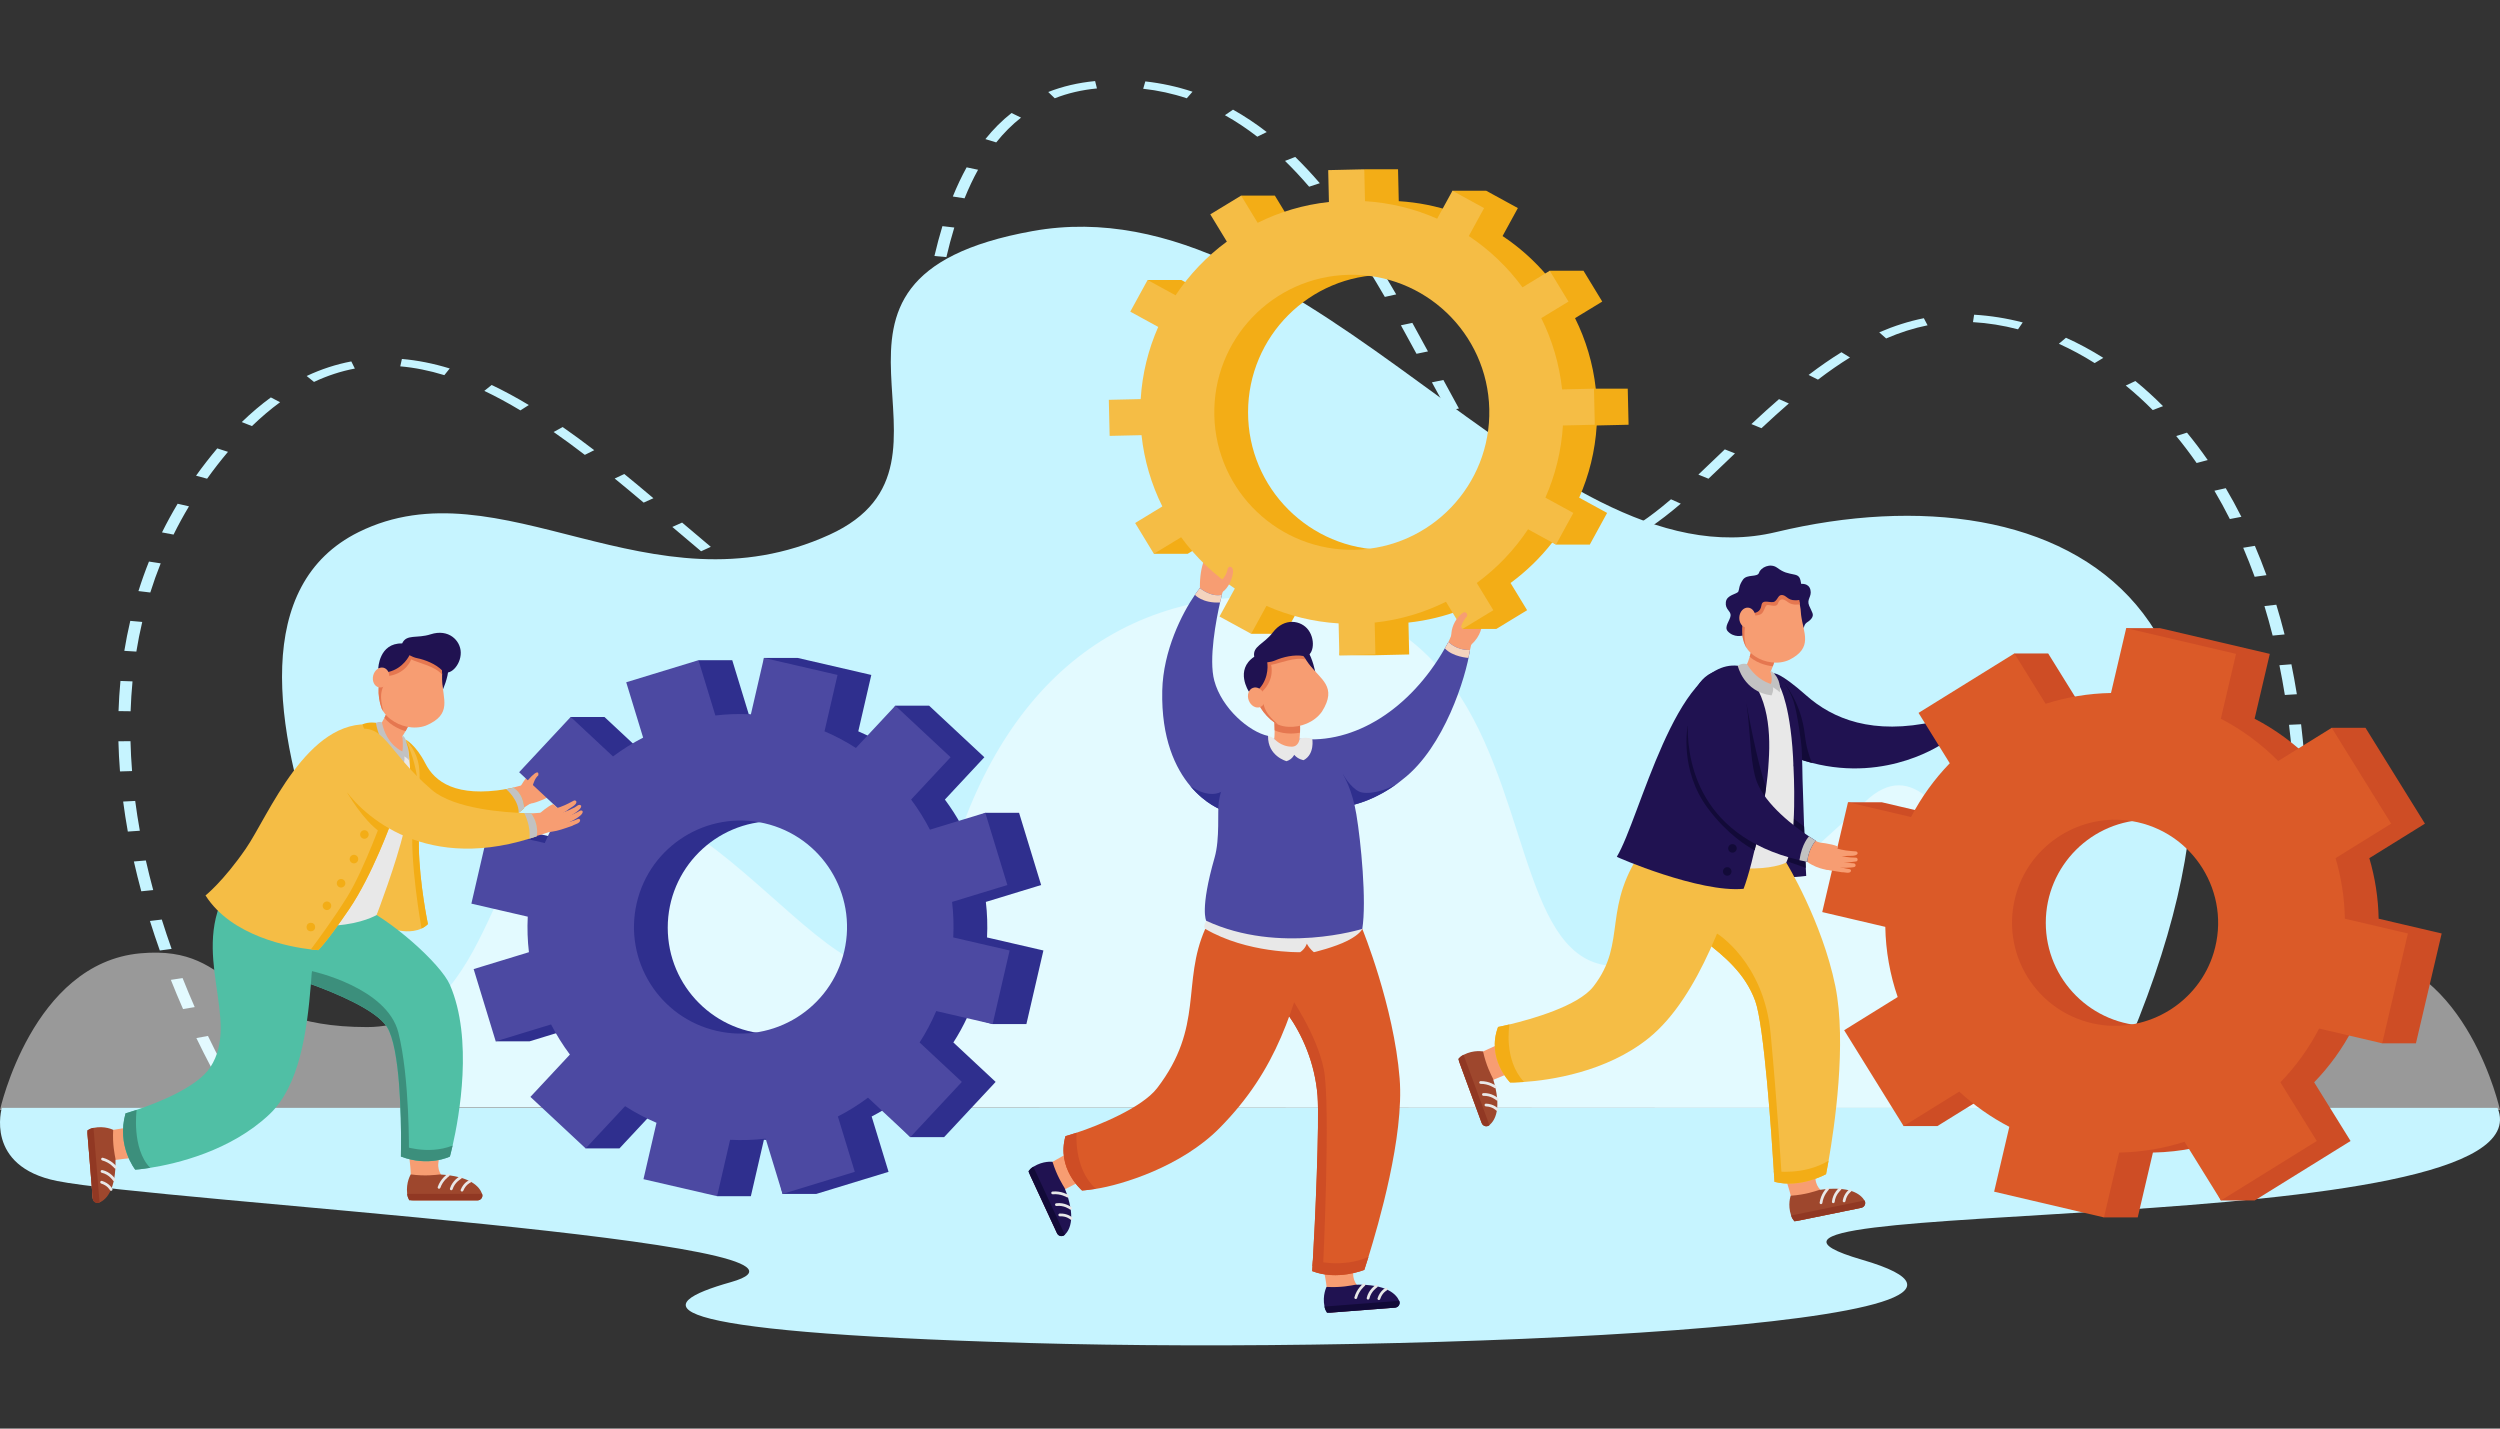 <?xml version="1.0" encoding="UTF-8"?>
<svg id="_Ñëîé_1" data-name="Ñëîé_1" xmlns="http://www.w3.org/2000/svg" version="1.1" viewBox="0 0 3500 2000">
  <rect x="0" y="0" width="3500" height="2000" fill="#333333" stroke="none"/>
  <!-- Generator: Adobe Illustrator 29.2.1, SVG Export Plug-In . SVG Version: 2.1.0 Build 116)  -->
  <defs>
    <style>
      .st0 {
        fill: #2f2f8e;
      }

      .st1 {
        fill: #f79d72;
      }

      .st2 {
        fill: #ce4d25;
      }

      .st3 {
        fill: #c2c2c2;
      }

      .st4 {
        fill: #f4d4be;
      }

      .st5 {
        fill: #dce6ff;
      }

      .st6 {
        fill: #fff;
        opacity: .5;
      }

      .st7 {
        fill: #913823;
      }

      .st8 {
        fill: #f3ad16;
      }

      .st9 {
        fill: #e57750;
      }

      .st10 {
        fill: #f5bd45;
      }

      .st11 {
        fill: #120a38;
      }

      .st12 {
        fill: #201251;
      }

      .st13 {
        fill: #3c8f7c;
      }

      .st14 {
        fill: #50bfa5;
      }

      .st15 {
        fill: #a523a2;
      }

      .st16 {
        fill: #9e472d;
      }

      .st17 {
        fill: #db5a28;
      }

      .st18 {
        fill: #c6f4ff;
      }

      .st19 {
        fill: #4c49a2;
      }

      .st20 {
        fill: #e8e8e8;
      }
    </style>
  </defs>
  <g id="_x34_">
    <path class="st18" d="M617.69,1550.041s-412.064-658.514-115.529-805.148c198.205-98.011,408.293,118.049,659.048,3.749,223.242-101.76-87.997-358.105,284.488-425.165,391.516-70.486,712.268,500.343,1040.779,421.417,398.627-95.772,795.155,98.646,452.482,806.406l-2321.268-1.257Z"/>
    <path class="st5" d="M329.508,1553.25c-.185-.283-4.607-7.079-12.027-19.724l15.906-3.56c7.306,12.451,11.771,19.314,11.814,19.382l-15.694,3.902Z"/>
    <path class="st18" d="M295.279,1493.584c-6.917-13.09-13.762-26.653-20.342-40.312l16.217-2.978c6.538,13.571,13.337,27.046,20.209,40.048l-16.084,3.242ZM3196.465,1476.68l-16.791-1.281c2.788-13.934,5.436-27.967,7.869-41.709l16.819,1.137c-2.442,13.79-5.099,27.872-7.897,41.853ZM256.259,1412.666c-5.922-13.5-11.664-27.25-17.07-40.87l16.433-2.487c5.373,13.538,11.082,27.206,16.968,40.625l-16.33,2.732ZM3211.288,1392.905l-16.842-.983c2.14-13.99,4.123-28.063,5.892-41.826l16.865.825c-1.773,13.817-3.764,27.942-5.914,41.984ZM223.73,1330.685c-4.887-13.754-9.536-27.66-13.82-41.335l16.611-1.984c4.257,13.589,8.878,27.411,13.734,41.079l-16.525,2.24ZM3222.058,1308.88l-16.885-.66c1.432-13.98,2.689-28.082,3.732-41.913l16.9.486c-1.048,13.889-2.308,28.048-3.747,42.086ZM197.786,1247.811c-3.762-13.922-7.246-27.96-10.353-41.727l16.756-1.442c3.087,13.674,6.547,27.619,10.284,41.449l-16.688,1.72ZM3228.389,1224.669l-16.913-.303c.66-14.042,1.115-28.159,1.353-41.959l16.919.11c-.239,13.864-.695,28.046-1.359,42.152ZM178.942,1164.189c-2.523-14.062-4.718-28.205-6.526-42.035l16.864-.841c1.795,13.728,3.974,27.766,6.478,41.726l-16.816,1.15ZM3212.899,1140.444c-.199-14.053-.632-28.165-1.285-41.946l16.913-.305c.656,13.852,1.091,28.036,1.292,42.16l-16.919.092ZM167.981,1080.008c-1.122-14.145-1.866-28.345-2.212-42.21l16.917-.161c.342,13.748,1.08,27.831,2.193,41.86l-16.898.511ZM3208.894,1056.588c-1.161-14.034-2.59-28.116-4.244-41.854l16.871-.775c1.665,13.818,3.101,27.981,4.27,42.095l-16.897.534ZM182.846,995.761l-16.916-.215c.471-14.182,1.38-28.388,2.701-42.22l16.89.615c-1.309,13.7-2.21,27.77-2.675,41.821ZM3198.78,972.964c-2.26-14.031-4.82-28.046-7.606-41.655l16.785-1.31c2.806,13.7,5.381,27.808,7.657,41.931l-16.836,1.034ZM190.886,912.231l-16.835-1.044c2.298-14.129,5.1-28.251,8.328-41.973l16.743,1.502c-3.193,13.571-5.964,27.539-8.237,41.515ZM3181.702,889.814c-3.52-13.943-7.385-27.834-11.485-41.286l16.626-1.933c4.136,13.559,8.03,27.559,11.578,41.61l-16.718,1.609ZM1180.735,888.339c-23.509-2.289-40.514-8.898-64.07-20.31l10.694-8.096c20.636,9.972,35.54,15.954,55.178,18.018l-1.802,10.389ZM1239.434,863.481l-15.067-4.752c7.745-9.366,14.591-22.363,20.351-38.629l16.528,2.231c-6.153,17.384-13.288,30.844-21.811,41.15ZM1067.01,838.063c-13.478-9.269-27.882-19.936-44.034-32.612l13.295-6.461c15.924,12.496,30.096,22.993,43.327,32.092l-12.589,6.981ZM210.424,829.494l-16.609-1.991c4.383-13.945,9.342-27.85,14.74-41.33l16.425,2.509c-5.33,13.308-10.227,27.04-14.555,40.812ZM3156.542,807.514c-5.01-13.799-10.415-27.48-16.064-40.661l16.357-2.673c5.703,13.309,11.158,27.12,16.214,41.049l-16.507,2.285ZM1272.629,780.282l-16.78-1.333c2.598-12.471,4.928-26.128,7.119-41.752l16.856.902c-2.212,15.769-4.566,29.567-7.195,42.183ZM981.538,771.79c-13.753-11.47-28.017-23.594-40.309-34.057l13.696-6.135c12.267,10.443,26.503,22.542,40.21,33.974l-13.598,6.218ZM2220.213,770.93c-13.176,0-26.104-2.431-38.423-7.225l9.021-8.84c18.507,7.215,36.713,7.231,56.371,1.476l7.279,9.431c-11.624,3.422-23.145,5.157-34.248,5.157ZM242.975,748.418l-16.18-3.055c6.723-13.575,14.097-27.077,21.921-40.13l15.866,3.626c-7.711,12.865-14.98,26.175-21.608,39.558ZM2309.785,738.458l-12.431-7.088c12.828-8.58,26.579-19.163,42.041-32.356l13.707,6.126c-15.86,13.532-30.028,24.43-43.317,33.317ZM2133.682,731.274c-10.949-10.431-21.8-22.715-33.171-37.553l15.292-4.47c11.048,14.415,21.54,26.302,32.077,36.34l-14.198,5.683ZM3121.785,726.647c-6.815-13.538-14.088-26.864-21.616-39.609l15.895-3.58c7.621,12.902,14.981,26.389,21.878,40.087l-16.157,3.101ZM901.134,703.67c-15.479-13.064-28.379-23.789-40.598-33.752l13.488-6.308c12.275,10.01,25.228,20.779,40.764,33.89l-13.654,6.17ZM1284.914,695.905l-16.884-.675c1.282-12.241,2.588-25.999,3.989-42.062l16.894.562c-1.404,16.1-2.713,29.895-3.999,42.174ZM289.944,670.184l-15.479-4.219c9.288-12.99,19.185-25.746,29.702-38.22l15.003,4.83c-10.349,12.273-20.086,24.824-29.226,37.608ZM2391.862,670.182l-14.137-5.741c12.023-11.288,24.442-23.248,37.013-35.33l14.233,5.648c-12.601,12.113-25.034,24.083-37.109,35.422ZM2073.275,654.73c-7.664-11.87-15.583-24.821-24.209-39.593l15.914-3.545c8.565,14.661,16.418,27.506,24.012,39.268l-15.716,3.869ZM3075.28,648.214c-9.096-13.084-18.718-25.795-28.598-37.777l15.078-4.741c10.046,12.185,19.827,25.103,29.068,38.396l-15.547,4.122ZM818.762,636.811c-15.352-11.768-29.642-22.242-43.687-32.02l12.657-6.933c14.223,9.903,28.683,20.5,44.205,32.398l-13.176,6.555ZM1292.434,611.584l-16.898-.526c1.14-13.958,2.272-27.924,3.48-42.135l16.896.548c-1.207,14.203-2.34,28.162-3.478,42.113ZM2466.064,599.472l-14.115-5.761c14.136-13.208,26.779-24.635,38.653-34.93l13.78,6.061c-11.758,10.196-24.292,21.523-38.318,34.631ZM352.724,596.523l-14.26-5.623c13.295-12.858,27.004-24.472,40.744-34.517l12.925,6.742c-13.258,9.692-26.516,20.929-39.409,33.398ZM2026.475,575.267c-7.759-14.041-15.372-28.09-21.795-39.981l16.05-3.306c6.415,11.874,14.015,25.901,21.758,39.913l-16.013,3.375ZM728.557,574.536c-17.292-10.397-34.296-19.581-50.537-27.299l10.318-8.28c16.759,7.963,34.261,17.415,52.022,28.093l-11.802,7.487ZM3013.833,574.089c-12.123-12.217-24.834-23.771-37.78-34.342l13.493-6.303c13.278,10.842,26.304,22.68,38.712,35.185l-14.425,5.46ZM439.587,534.7l-10.262-8.307c20.205-9.518,41.233-16.382,62.5-20.401l4.951,9.991c-19.343,3.655-38.584,9.952-57.189,18.717ZM2545.19,531.504l-13.144-6.579c15.866-12.09,30.902-22.493,45.964-31.804l11.968,7.384c-14.643,9.053-29.294,19.192-44.789,30.998ZM1299.703,527.396l-16.889-.621c1.465-15.187,2.92-28.978,4.447-42.163l16.876.746c-1.522,13.143-2.973,26.894-4.434,42.039ZM622.084,525.208c-21.112-6.488-41.878-10.629-61.72-12.308l2.297-10.352c21.67,1.834,44.199,6.31,66.961,13.306l-7.538,9.354ZM2932.528,508.319c-16.287-10.305-33.154-19.402-50.125-27.036l9.962-8.445c17.736,7.978,35.323,17.46,52.272,28.183l-12.109,7.298ZM1983.1,495.305c-8.416-15.545-15.353-28.221-21.828-39.89l16.003-3.387c6.491,11.695,13.44,24.393,21.87,39.964l-16.045,3.313ZM2640.614,473.836l-9.697-8.561c20.807-8.99,41.824-15.647,62.467-19.787l5.225,9.937c-19.047,3.821-38.559,10.015-57.995,18.412ZM2825.22,461.036c-20.954-5.458-42.165-8.836-63.043-10.04l1.573-10.403c22.602,1.304,45.495,4.943,68.044,10.816l-6.574,9.627ZM1309.55,443.411l-16.853-.924c2.109-14.659,4.402-28.817,6.818-42.08l16.814,1.168c-2.401,13.182-4.682,27.257-6.778,41.836ZM1938.761,415.677c-8.175-14.092-15.879-26.973-23.554-39.38l15.806-3.728c7.716,12.475,15.46,25.423,23.675,39.584l-15.927,3.524ZM1324.941,359.913l-16.745-1.494c3.422-14.628,7.184-28.696,11.181-41.813l16.627,1.931c-3.952,12.972-7.675,26.892-11.062,41.375ZM1890.073,337.286c-9.091-13.504-18.254-26.424-27.238-38.402l15.353-4.391c9.077,12.102,18.332,25.15,27.509,38.782l-15.624,4.011ZM1350.371,277.653l-16.415-2.532c5.901-14.59,12.407-28.332,19.336-40.846l16.008,3.38c-6.774,12.236-13.144,25.693-18.929,39.998ZM1832.788,261.388c-11.128-12.942-22.495-25.092-33.785-36.111l14.297-5.587c11.519,11.242,23.103,23.623,34.433,36.798l-14.944,4.9ZM1394.71,199.375l-15.172-4.624c11.109-13.9,23.429-26.191,36.617-36.531l13.291,6.465c-12.46,9.77-24.147,21.441-34.736,34.691ZM1760.225,191.39c-14.783-11.444-30.042-21.583-45.352-30.132l11.35-7.75c15.986,8.927,31.876,19.481,47.229,31.366l-13.227,6.515ZM1476.648,137.605l-9.121-8.8c20.042-7.921,42.124-13.072,65.633-15.309l2.576,10.326c-21.163,2.014-41.043,6.651-59.087,13.783ZM1661.492,137.598c-19.708-6.561-40.238-11.047-61.019-13.332l2.967-10.287c22.555,2.481,44.788,7.333,66.082,14.422l-8.029,9.197Z"/>
    <path class="st5" d="M3182.702,1540.118l-16.747-1.491c1.616-6.918,3.187-13.805,4.715-20.659l16.761,1.424c-1.533,6.876-3.11,13.784-4.729,20.726Z"/>
    <path class="st6" d="M3303.687,1334.662c-140.4-12.851-117.489,103.255-317.619,103.255-182.978,0-241.516-442.156-374.649-315.763-682.515,647.968-286.191-275.56-828.983-287.296-245.435-5.307-408.981,156.308-469.291,442.452-87.423,258.685-290.168-197.303-498.815-154.906-132.606,26.945-117.419,315.513-300.397,315.513-200.13,0-177.219-116.107-317.619-103.255C45.15,1348.499,0,1554.006,0,1554.006h3500s-45.15-205.507-196.313-219.343Z"/>
    <path class="st18" d="M2.603,1551.006s-24.556,81.863,77.172,102.359c139.144,28.034,1141.619,85.73,943.201,141.701-112.007,31.596-128.541,69.314,417.019,85.113,545.559,15.798,1481.697-24.956,1166.888-116.545-314.809-91.589,967.808-22.117,889.68-212.628H2.603Z"/>
  </g>
  <g id="_x33_">
    <path class="st1" d="M2069.593,847.792s17.504,29.809-9.96,54.904l-26.86-10.238,36.819-44.666Z"/>
    <path class="st8" d="M2235.379,595.667l44.625-1.026-1.161-50.493h-44.747c-3.913-35.195-13.957-68.472-29.039-98.768l38.088-23.173-26.252-43.148h-47.282l-3.801,6.791c-18.022-21.259-38.97-39.933-62.222-55.396l21.419-39.15-44.309-24.241h-47.282l2.141,29.835c-24.501-8.372-50.424-13.618-77.286-15.265l-1.026-44.625h-47.282l-.292,1.094-2.919.067.23,10.009-9.59,35.938c-31.739,4.553-61.811,14.101-89.407,27.839l-23.173-38.088h-47.282l-2.577,89.494c-15.731,15.078-29.794,31.867-41.894,50.062l-39.15-21.419h-47.282l24.434,41.761-1.394,2.548,4.244,2.322,11.031,111.115c-.274,2.986-.521,5.98-.706,8.99l-44.625,1.026,1.161,50.493,44.625-1.026c1.411,13.104,3.679,25.94,6.734,38.461l-36.691,127.653h47.282l38.124-23.195c10.509,14.328,22.278,27.662,35.129,39.856l15.66,95.335h47.282l21.398-39.112c19.276,8.514,39.618,15.019,60.754,19.276l-5.981,49.892h47.282l50.493-1.161-1.026-44.625c25.758-2.773,50.487-8.85,73.79-17.764l1.896,26.691h47.282l43.148-26.252-23.195-38.124c22.042-16.167,41.732-35.312,58.525-56.81l5.144,3.049h47.282l24.241-44.309-39.113-21.398c13.807-31.259,22.352-65.315,24.544-101.029ZM1939.809,769.733c-106.331,0-192.529-86.198-192.529-192.529s86.198-192.529,192.529-192.529,192.529,86.198,192.529,192.529-86.198,192.529-192.529,192.529Z"/>
    <path class="st1" d="M1721.12,1111.83c-98.533-74.546-95.023-195.394-37.766-294.933,9.343-16.153,34.579-4.213,28.053,13.194-2.024,5.422-3.95,10.941-5.596,16.495-22.225,72.493-18.345,159.809,56.023,199.293-.059-.068-.008-.019-.236-.172,43.13,26.673,2.862,92.396-40.478,66.124Z"/>
    <path class="st19" d="M1731.894,1140.113c-6.773-.674-14.125-2.695-22.057-6.418,0,0-22.045-7.766-43.381-33.227-20.733-24.752-40.792-66.218-39.303-133.535,1.241-56.147,27.837-108.275,45.733-134.197,2.565-3.723,4.941-6.915,6.986-9.492,0,0,14.894,13.097,30.78,9.456,0,0-1.052,4.066-2.577,10.828-5.296,23.44-16.194,79.173-8.073,109.398,10.449,38.925,48.972,71.738,75.284,77.365,0,0,15.248,24.338,16.253,48.476.863,20.698-18.96,65.414-59.646,61.348Z"/>
    <path class="st4" d="M1710.653,832.7s-1.052,4.066-2.577,10.828c-25.119,1.17-35.189-10.792-35.189-10.792,2.565-3.723,4.941-6.915,6.986-9.492,0,0,14.894,13.097,30.78,9.456Z"/>
    <path class="st0" d="M1731.894,1140.113c-6.773-.674-14.125-2.695-22.057-6.418,0,0-22.045-7.766-43.381-33.227v-.024s23.629,17.778,42.861,8.31c14.598-7.187,20.556,18.523,22.577,31.36Z"/>
    <path class="st1" d="M1952.096,1830.766l-87.587,6.77c-4.0.309-7.413-2.8-7.522-6.805-.052-1.937-0-4.231.25-6.852.702-7.393.658-14.83-.046-22.217-.335-3.537-.821-7.062-1.459-10.565l-11.055-60.956c-.737-4.067,2.208-7.88,6.335-8.199l38.656-2.988c4.19-.324,7.714,3.094,7.514,7.286l-2.703,56.528c-.591,12.368,8.192,23.181,20.416,25.236,8.711,1.464,17.489,2.067,23.819,3.184.817.151,1.633.301,2.421.464l.01-.001c6.727,1.368,12.358,3.407,15.861,7.781,3.508,4.381.69,10.9-4.91,11.333Z"/>
    <path class="st12" d="M1854.294,1829.196c.568,4.272,3.076,8.999,8.042,8.509-0.0 0,90.852-7.023,90.852-7.023,4.695-.356,7.662-5.314,5.656-9.568-4.293-9.633-17.961-23.428-61.079-22.531-6.118,1.075-20.011,4.265-40.574,3.078,0,0-6.133,11.504-2.897,27.534Z"/>
    <path class="st20" d="M1930.58,1820.076c-.241.019-.492-.007-.738-.085-1.019-.325-1.58-1.411-1.257-2.431,3.356-10.526,10.851-14.269,11.169-14.422.966-.462,2.119-.066,2.587.893.468.956.071,2.11-.886,2.58h0c-.258.129-6.35,3.25-9.178,12.124-.247.772-.934,1.282-1.697,1.341Z"/>
    <path class="st20" d="M1915.438,1819.426c-.189.015-.382.002-.578-.042-1.043-.237-1.695-1.274-1.46-2.315,2.674-11.761,12.07-17.711,12.467-17.957.913-.57,2.099-.288,2.663.617.567.904.29,2.096-.615,2.665-.085.051-8.434,5.388-10.737,15.532-.194.846-.916,1.437-1.74,1.5Z"/>
    <path class="st20" d="M1898.205,1818.65c-.211.016-.427-.003-.644-.059-1.034-.271-1.649-1.33-1.377-2.363,3.147-11.929,11.772-18.745,12.138-19.03.84-.656,2.054-.507,2.714.334.657.841.508,2.057-.332,2.716-.079.062-7.972,6.339-10.776,16.968-.216.817-.924,1.373-1.723,1.435Z"/>
    <path class="st11" d="M1958.843,1821.115l-104.55,8.081c.631,3.157,1.752,6.186,3.569,8.854l95.325-7.368c4.63-.358,7.596-5.171,5.723-9.416-.022-.05-.045-.101-.067-.152Z"/>
    <path class="st17" d="M1915.879,1759.539c-3.558,11.572-5.839,18.286-5.839,18.286,0,0-37.92,15.52-73.015,1.714,0,0,.166-2.541.473-7.14.023-.544.071-1.111.106-1.714.118-1.809.248-3.877.39-6.182,3.073-49.137,9.397-193.808,6.572-230.191-3.629-46.75-21.844-86.372-41.596-114.209-6.856-9.645-13.889-17.873-20.568-24.492-39.22-38.901-80.509-37.447-65.993-105.663,2.14-10.035,90.781-5.627,90.781-5.627l100.025,16.123s44.09,107.625,52.27,209.245c6.537,81.289-29.965,205.474-43.606,249.848Z"/>
    <path class="st2" d="M1852.344,1772.4h-14.846c.023-.544.071-1.111.106-1.714.118-1.809.248-3.877.39-6.182,3.073-49.137,9.397-193.808,6.572-230.191-3.629-46.75-21.844-86.372-41.596-114.209l2.246-26.868s38.322,54.327,48.133,103.819c9.811,49.504-1.005,275.345-1.005,275.345Z"/>
    <path class="st2" d="M1915.882,1759.535c-3.56,11.571-5.841,18.291-5.841,18.291,0,0-37.924,15.524-73.021,1.712,0,0,.375-5.555.97-15.034l.013-.008s40.669,11.86,77.879-4.961Z"/>
    <path class="st1" d="M1479.413,1725.616l-36.944-79.703c-1.687-3.64.033-7.924,3.749-9.425,1.797-.726,3.965-1.479,6.508-2.159,7.173-1.925,14.125-4.565,20.801-7.805,3.197-1.549,34.004-19.343,37.063-21.164,0,0,27.205,36.123,23.207,37.4l-42.653,22.132c-7.133,9.086-5.746,5.743-3.401,17.915,1.671,8.674,4.173,17.109,5.338,23.431.144.818.288,1.636.411,2.43l.004.009c1.069,6.781,1.125,12.77-1.75,17.58-2.879,4.817-9.972,4.454-12.334-.642Z"/>
    <path class="st12" d="M1446.715,1633.429c-3.804,2.024-7.358,6.026-5.163,10.507-0-0,38.321,82.674,38.321,82.674,1.974,4.275,7.656,5.323,10.941,1.957,7.526-7.388,15.677-25.014-.228-65.101-3.145-5.357-10.988-17.259-17.059-36.942,0,0-12.922-1.727-26.811,6.905Z"/>
    <path class="st20" d="M1481.913,1701.721c-.102-.22-.166-.463-.178-.721-.051-1.068.77-1.973,1.839-2.027,11.035-.533,17.161,5.182,17.415,5.426.771.744.802,1.962.067,2.735-.733.772-1.952.804-2.727.071h0c-.211-.197-5.264-4.814-14.567-4.363-.81.038-1.527-.427-1.849-1.121Z"/>
    <path class="st20" d="M1477.232,1687.307c-.08-.172-.135-.358-.163-.556-.142-1.06.601-2.033,1.659-2.177,11.955-1.603,20.812,5.121,21.181,5.408.853.657,1.003,1.866.353,2.711-.649.847-1.863,1.004-2.712.355-.078-.062-7.995-6.02-18.304-4.634-.86.113-1.666-.356-2.014-1.106Z"/>
    <path class="st20" d="M1471.938,1670.889c-.089-.192-.146-.402-.17-.624-.107-1.064.67-2.01,1.733-2.116,12.277-1.219,21.677,4.482,22.071,4.725.908.558,1.193,1.747.635,2.659-.559.909-1.75,1.194-2.66.638-.085-.052-8.725-5.255-19.663-4.169-.841.083-1.609-.386-1.946-1.113Z"/>
    <path class="st11" d="M1490.814,1728.567l-44.098-95.138c-2.738,1.695-5.184,3.803-7.05,6.437l40.207,86.744c1.953,4.214,7.499,5.311,10.822,2.073.039-.038.079-.077.118-.116Z"/>
    <path class="st17" d="M1839.441,1306.578c-28.262,107.068-50.702,190.434-132.188,272.825-53.668,54.264-137.328,79.546-173.054,84.995-12.044,1.831-19.303,2.313-19.303,2.313,0,0-36.176-30.534-23.232-76.099,0,0,6.081-1.702,15.642-4.839,29.849-9.775,91.59-34.907,112.682-62.417,66.012-86.1,34.03-147.619,67.354-222.913l152.1,6.134Z"/>
    <path class="st2" d="M1534.199,1664.399c-12.044,1.831-19.303,2.313-19.303,2.313,0,0-36.176-30.534-23.232-76.099,0,0,6.081-1.702,15.642-4.839,0,0-4.85,49.634,26.894,78.626Z"/>
    <path class="st1" d="M1833.98,1125.617c132.245-19.685,199.215-96.228,225.653-222.921,3.483-17.845-21.184-32.378-26.956-15.202-.837,2.067-2.531,6.132-3.424,8.173-40.753,89.38-95.444,145.919-198.832,141.251.034-.006.13-.023.165-.029-58.025,2.483-54.617,90.693,3.392,88.727Z"/>
    <path class="st19" d="M1819.384,1034.235l56.874,96.148c20.754-3.048,45.894-8.785,81.586-34.581.011,0,.011-.011.021-.011,2.245-1.693,4.501-3.475,6.747-5.332,56.963-44.274,87.777-141.936,93.309-180.458-20.198.325-30.024-11.398-30.024-11.398-1.603,2.954-3.321,5.95-5.123,8.988v.011c-47.826,84.212-126.324,135.08-203.389,126.632Z"/>
    <path class="st4" d="M2022.773,907.592v.011c10.801,12.183,33.01,13.472,33.01,13.472,1.509-7.008,2.137-11.073,2.137-11.073-20.198.325-30.024-11.398-30.024-11.398-1.603,2.954-3.321,5.95-5.123,8.988Z"/>
    <path class="st0" d="M1880.238,1084.089l3.761,45.172c13.566-2.504,43.15-10.298,73.844-33.46-17.652,11.964-44.365,17.505-55.176,12.341-12.309-5.888-22.429-24.053-22.429-24.053Z"/>
    <path class="st1" d="M1819.358,1034.212c2.204-19.163-.811-46.878-3.478-58.199-4.825-22.441-40.456-13.756-34.534,8.302,1.149-.722,4.826,39.943,2.288,51.231-33.437,10.019,67.127,42.962,35.725-1.334Z"/>
    <path class="st9" d="M1781.004,982.465c.042.258.072.527.124.786.062.362.134.713.217,1.065.828-.548,3.147,21.888,3.168,38.172,15.321,6.958,32.402,3.898,35.528,3.257.683-17.215-1.998-38.555-3.395-46.537-.414-1.871-.714-2.967-.766-3.195-.124-.507-.269-1.003-.435-1.489-1.708-5.108-5.58-8.985-10.321-10.856h-.01c-3.292-1.292-6.988-1.613-10.683-.724-3.654.889-6.77,2.843-9.089,5.459-.104.103-.197.217-.29.32-3.126,3.712-4.721,8.664-4.048,13.741Z"/>
    <path class="st12" d="M1841.385,940.967s-3.401-18.876-11.432-30.966l-9.963,7.065,21.395,23.901Z"/>
    <path class="st1" d="M1850.694,996.3c-10.74,15.16-30,22.099-46.432,21.257-5.116-.185-10.113-1.154-14.736-3.085l-.006.002c-1.563-.652-3.063-1.398-4.519-2.252l-.019.005c-70.304-51.006-4.416-163.903,47.145-83.1,16.632,22.41,40.797,31.943,18.568,67.173Z"/>
    <path class="st9" d="M1828.345,923.577c-14.266-4.789-37.071,5.389-48.786,7.198,0,0,5.738,19.601-12.142,37.135,1.282,18.673-.439,27.195,22.11,46.563l-.006.002c-1.563-.652-3.063-1.398-4.519-2.252l-.019.005c-67.608-48.542-7.921-159.856,43.363-88.65Z"/>
    <path class="st12" d="M1831.801,882.097c-9.96-13.643-33.645-18.09-49.971,3.432-12.569,16.571-28.646,19.07-25.897,33.923-27.631,18.394-7.484,48.841-7.484,48.841l14.664-4.2c14.835-16.598,11.014-36.829,11.014-36.829l-.004-.002c3.84-.432,7.824-1.248,11.228-2.732,10.548-4.601,26.612-8.608,39.766-6.057,13.153,2.55,17.815-21.128,6.684-36.376Z"/>
    <ellipse class="st1" cx="1759.094" cy="976.515" rx="11.594" ry="14.393" transform="translate(-233.827 700.362) rotate(-21.147)"/>
    <path class="st20" d="M1907.213,1300.444s-2.505,7.25-20.693,16.53c-18.188,9.279-47.042,16.115-47.042,16.115,0,0-6.166-4.626-9.894-12.011,0,0-2.164,7.33-9.374,12.011,0,0-74.209,1.713-132.869-32.644,0,0-3.805-2.26,1.398-11.354l218.474,11.354Z"/>
    <path class="st19" d="M1907.213,1300.444s-115.677,36.39-218.474-11.354c0,0-9.146-15.681,11.716-88.468,7.657-26.714,3.757-64.768,5.845-77.968,11.545-72.98,77.482-88.441,77.482-88.441,7.757,18.233,22.09,19.744,29.725,16.116,9.154-4.35,6.154-14.963,5.874-16.096,37.082,11.383,68.874,42.278,79.521,105.864,6.388,38.151,14.522,121.406,8.31,160.348Z"/>
    <path class="st15" d="M1966.266,1089.055c-.471.346-1.016.807-1.655,1.404.555-.461,1.1-.922,1.655-1.404Z"/>
    <path class="st15" d="M1648.009,1070.282c.304.419.608.838.932,1.257-.304-.461-.618-.88-.932-1.257Z"/>
    <path class="st1" d="M1719.328,756.591s-40.319-.09-39.457,66.655l32.092-3.75,7.365-62.905Z"/>
    <path class="st10" d="M2232.722,594.641l-1.161-50.493-44.625,1.026c-3.831-35.576-13.932-69.203-29.161-99.794l38.088-23.173-26.252-43.148-38.124,23.196c-20.641-28.143-46.119-52.474-75.18-71.8l21.419-39.15-44.309-24.241-21.398,39.113c-31.259-13.806-65.314-22.352-101.028-24.543l-1.026-44.625-50.493,1.161,1.026,44.625c-35.575,3.83-69.202,13.932-99.793,29.161l-23.173-38.088-43.147,26.252,23.195,38.124c-28.143,20.642-52.474,46.118-71.801,75.18l-39.15-21.419-24.241,44.309,39.112,21.398c-13.807,31.258-22.352,65.314-24.543,101.028l-44.625,1.026,1.161,50.493,44.625-1.026c3.831,35.575,13.932,69.202,29.161,99.794l-38.088,23.173,26.252,43.148,38.124-23.195c20.642,28.143,46.119,52.474,75.18,71.8l-21.419,39.15,44.308,24.241,21.398-39.112c31.258,13.807,65.314,22.352,101.028,24.543l1.026,44.625,50.493-1.161-1.026-44.625c35.576-3.83,69.202-13.932,99.794-29.161l23.173,38.088,43.148-26.252-23.195-38.124c28.142-20.642,52.474-46.119,71.8-75.18l39.15,21.419,24.241-44.309-39.113-21.398c13.807-31.259,22.353-65.315,24.544-101.028l44.625-1.026ZM1896.952,769.681c-106.302,2.444-194.458-81.749-196.903-188.051-2.444-106.302,81.749-194.458,188.051-196.903,106.302-2.444,194.458,81.749,196.903,188.051,2.444,106.302-81.749,194.458-188.051,196.903Z"/>
    <path class="st1" d="M2031.841,890.356c-.254-10.949,4.61-21.784,12.424-29.309,2.331-2.262,5.885-5.87,8.884-2.535,1.274,1.46,1.279,3.594.105,5.053-6.166,6.666-9.96,16.155-8.381,25.16,1.182,8.441-12.098,10.1-13.032,1.632Z"/>
    <path class="st20" d="M1837.162,1034.212s3.909,21.466-12.06,30.025c0,0-7.588-.892-13.241-7.497,0,0-2.698,6.427-10.737,8.923,0,0-26.539-7.133-25.838-35.374,0,0,5.258,1.135,8.497,3.923,0,0,9.48,11.302,24.815,11.123,9.991-.116,10.784-11.103,10.784-11.103,0,0,6.804-2.941,17.78-.02Z"/>
    <path class="st1" d="M1703.123,816.949c8.109-3.709,14.127-11.715,15.616-20.585.432-1.978,2.386-3.232,4.364-2.8,6.502,3.075,1.359,15.993-.667,21.173-14.019,28.914-30.247,10.407-19.313,2.212Z"/>
  </g>
  <g id="_x32_">
    <path class="st0" d="M1389.668,1433.724h47.282l23.814-103.06-78.933-18.239c.838-16.78.3-33.409-1.641-49.737l77.392-23.645-30.906-101.159h-47.282l-33.303,17.838c-6.869-12.654-14.638-24.8-23.255-36.342l55.274-59.251-77.345-72.154h-47.282l-29.841,46.383c-7.165-3.775-14.52-7.282-22.054-10.505l18.239-78.933-103.06-23.814h-47.282l-3.287,79.051c-4.955.286-9.886.704-14.792,1.241l-3.158-1.493-23.103-75.618h-47.282l-9.283,17.281-44.595,13.624,13.514,44.235-32.019,59.605-59.251-55.274h-47.282s1.101,30.374,1.988,48.552l-26.86,28.793,59.174,55.202c-8.908,13.821-16.686,28.528-23.295,43.975l-78.933-18.24-23.814,103.06,78.933,18.24c-.481,9.635-.493,19.218-.062,28.725-4.745,12.442-7.729,20.296-7.729,20.296l-3.041,4.526-64.92,19.834,16.127,52.786-32.502,48.374h47.282l77.325-23.624,1.58,54.234-12.377,27.891-17.962,19.254,12.219,11.399,17.844,60.755h47.282l50.581-54.219,13.568.565c11.173,6.634,22.867,12.573,35.029,17.776l-18.239,78.933,54.258,12.538,1.519,11.277h47.282l18.239-78.933c2.954.147,5.901.237,8.845.299l17.255,75.453h47.282l101.159-30.906-23.676-77.494c5.717-2.943,11.333-6.072,16.845-9.373l37.305,38.301h47.282l72.153-77.345-59.173-55.202c7.335-11.381,13.891-23.372,19.673-35.872l35.274,10.137ZM1083.987,1447.903c-82.376,0-149.154-66.779-149.154-149.154s66.779-149.154,149.154-149.154,149.154,66.779,149.154,149.154-66.779,149.154-149.154,149.154Z"/>
    <path class="st1" d="M729.058,1100.58s6.841-12.877,14.889-18.712c8.048-5.835,29.576,30.985,29.576,30.985,0,0-19.315,10.865-32.192,12.474l-12.273-24.747Z"/>
    <path class="st10" d="M599.102,1293.711c-2.709,2.709-5.749,4.732-8.918,6.22-14.796,6.991-32.482,2.559-32.482,2.559l-47.535,1.381,77.973-229.197c1.563,12.43.621,29.527-.385,50.972-.835,17.29-1.713,37.407-1.36,60.19.771,51.026,12.708,107.875,12.708,107.875Z"/>
    <path class="st1" d="M581.543,1052.156c-.163-.306-.087-.131-.106-.147,33.34,75.68,80.727,65.558,149.482,47.333,15.161-6,26.363,16.353,12.623,24.858-1.659,1.041-4.74,3.149-6.399,4.156-42.69,26.069-97.053,45.912-146.218,26.387-27.479-11.054-49.582-30.441-67.233-53.589-43.462-46.927,25.097-101.392,57.85-48.998Z"/>
    <path class="st1" d="M667.457,1680.506h-87.848c-4.012,0-7.176-3.363-6.975-7.365.097-1.935.326-4.219.778-6.812,1.27-7.317,1.798-14.735,1.666-22.154-.061-3.552-.274-7.104-.64-10.646l-6.324-61.627c-.422-4.112,2.809-7.687,6.948-7.687h38.771c4.202,0,7.453,3.679,6.93,7.843l-7.052,56.152c-1.543,12.285,6.381,23.743,18.41,26.734,8.572,2.131,17.277,3.409,23.503,5.01.803.213,1.605.426,2.378.65h.01c6.602,1.882,12.059,4.35,15.214,8.981,3.16,4.638-.152,10.92-5.769,10.92Z"/>
    <path class="st16" d="M570.067,1671.404c.237,4.303,2.373,9.21,7.362,9.103-0.0 0,91.123 0,91.123 0,4.709.007,8.049-4.708,6.376-9.103-3.538-9.935-16.102-24.743-59.161-27.171-6.182.6-20.28,2.711-40.69-.058,0,0-7.001,10.997-5.011,27.229Z"/>
    <path class="st20" d="M646.829,1668.19c-.242,0-.49-.045-.729-.142-.991-.403-1.466-1.529-1.066-2.521,4.157-10.236,11.919-13.391,12.247-13.519.999-.386,2.118.097,2.51,1.089.392.989-.092,2.109-1.083,2.504h0c-.267.108-6.581,2.751-10.085,11.381-.306.75-1.03,1.206-1.795,1.206Z"/>
    <path class="st20" d="M631.783,1666.375c-.189,0-.381-.028-.573-.086-1.021-.317-1.592-1.401-1.277-2.421,3.573-11.52,13.399-16.729,13.814-16.943.954-.498,2.115-.125,2.607.82.495.945.128,2.112-.818,2.61-.089.044-8.824,4.722-11.902,14.658-.259.828-1.024,1.362-1.851,1.362Z"/>
    <path class="st20" d="M614.661,1664.274c-.212,0-.426-.036-.637-.109-1.01-.35-1.542-1.454-1.191-2.462,4.057-11.651,13.182-17.782,13.569-18.038.888-.589,2.087-.347,2.68.542.59.889.348,2.09-.54,2.682-.083.056-8.437,5.706-12.052,16.087-.278.798-1.027,1.298-1.828,1.298Z"/>
    <path class="st7" d="M674.929,1671.404h-104.862c.386,3.197,1.27,6.302,2.876,9.103h95.61c4.644,0,7.972-4.571,6.432-8.947-.018-.052-.037-.104-.056-.156Z"/>
    <path class="st8" d="M733.945,1131.159s-2.591,2.837-7.794,6.82c-16.37,12.505-58.627,36.24-127.778,18.19-91.152-23.789-30.652-120.84-30.652-120.84,0,0,14.218,6.863,27.9,33.671,13.072,25.62,42.76,47.632,113.196,35.748,3.276-.557,6.638-1.178,10.096-1.884,0,0,13.211,6.07,15.031,28.296Z"/>
    <path class="st3" d="M733.945,1131.159s-2.591,2.837-7.794,6.82c.225-17.965-16.98-32.697-16.98-32.697l-.353-.535c3.276-.557,6.638-1.178,10.096-1.884,0,0,13.211,6.07,15.031,28.296Z"/>
    <path class="st1" d="M129.715,1676.834l-7.118-87.56c-.325-3.999,2.77-7.424,6.775-7.549,1.937-.06,4.231-.017,6.853.223,7.396.673,14.833.599,22.216-.134,3.535-.349,38.594-6.398,42.094-7.049,0,0,13.042,43.3,8.849,43.116l-47.674,6.026c-9.834,6.06-7.377,3.403-9.383,15.636-1.43,8.717-1.997,17.497-3.089,23.832-.147.817-.295,1.635-.455,2.423l.001.01c-1.341,6.733-3.358,12.372-7.718,15.892-4.367,3.525-10.897.733-11.352-4.865Z"/>
    <path class="st16" d="M130.897,1579.027c-4.269.585-8.987,3.111-8.477,8.075-0-0,7.383,90.824,7.383,90.824.375,4.694,5.344,7.641,9.59,5.618,9.616-4.331,23.357-18.054,22.288-61.168-1.099-6.113-4.345-19.993-3.239-40.561,0,0-11.528-6.087-27.546-2.788Z"/>
    <path class="st20" d="M140.32,1655.276c-.02-.241.005-.492.082-.738.321-1.02,1.405-1.586,2.426-1.267,10.539,3.314,14.312,10.794,14.466,11.111.466.965.075,2.119-.882,2.59-.954.471-2.11.079-2.584-.876h0c-.13-.257-3.276-6.337-12.161-9.129-.773-.244-1.286-.928-1.348-1.691Z"/>
    <path class="st20" d="M140.91,1640.132c-.015-.189-.003-.382.039-.578.233-1.044,1.267-1.7,2.309-1.469,11.772,2.628,17.759,11.999,18.006,12.395.573.911.296,2.098-.606,2.665-.902.57-2.095.299-2.668-.604-.051-.085-5.421-8.412-15.574-10.675-.846-.191-1.44-.91-1.507-1.734Z"/>
    <path class="st20" d="M141.617,1622.896c-.017-.211.002-.427.056-.644.267-1.035,1.324-1.654,2.358-1.387,11.941,3.1,18.792,11.698,19.078,12.063.659.837.515,2.052-.323,2.715-.839.66-2.055.516-2.717-.321-.062-.079-6.371-7.947-17.01-10.709-.818-.213-1.377-.918-1.442-1.717Z"/>
    <path class="st7" d="M139.393,1683.544l-8.496-104.517c-3.155.644-6.179,1.777-8.84,3.604l7.747,95.295c.376,4.629,5.202,7.575,9.438,5.686.05-.022.101-.045.151-.068Z"/>
    <path class="st14" d="M633.65,1603.824c-2.227,9.743-3.801,15.353-3.801,15.353,0,0-29.57,14.785-68.583,0,0,0,.043-1.617.086-4.55.043-2.677.086-6.466.107-11.124.203-38.435-1.188-136.343-19.678-165.731-15.149-24.078-72.909-47.824-106.526-60.008-1.863-.674-3.64-1.306-5.342-1.916-11.68-4.122-19.346-6.499-19.346-6.499l-5.342-101.869-.996-18.907,95.188,17.783c45.565,18.436,117.511,82.619,130.433,112.35,32.932,75.831,12.912,185.173,3.801,225.118Z"/>
    <path class="st1" d="M563.406,1030.739c10.492-15.76,20.246-41.327,22.976-52.413,5.815-21.767-29.203-30.105-33.889-8.182,1.326-.117-13.637,37.062-20.901,45.791-21.779-4.002,18.913,50.676,37.12,49.514,11.481-.732-5.306-34.71-5.306-34.71Z"/>
    <path class="st13" d="M572.497,1614.627h-11.145c.043-2.677.086-6.466.107-11.124.203-38.435-1.188-136.343-19.678-165.731-15.149-24.078-72.909-47.824-106.526-60.008-1.863-.674-3.64-1.306-5.342-1.916l6.734-16.284s104.995,22.526,121.054,85.949c16.07,63.413,14.796,169.114,14.796,169.114Z"/>
    <path class="st9" d="M553.021,968.375c-.079.244-.172.493-.243.742-.107.344-.201.683-.286,1.028.969-.109-7.034,20.534-14.295,34.773,10.278,12.929,26.572,17.89,29.591,18.727,8.292-14.738,15.488-34.584,17.835-42.184.474-1.821.702-2.912.759-3.134.118-.498.213-.997.285-1.495.791-5.227-.86-10.346-4.166-14.1l-.009-.005c-2.299-2.601-5.385-4.533-9.012-5.408-3.591-.856-7.187-.542-10.383.708-.137.044-.269.102-.397.15-4.391,1.846-7.998,5.461-9.679,10.198Z"/>
    <path class="st12" d="M619.725,966.103s7.861-17.107,8.184-31.349l-11.988.094,3.804,31.255Z"/>
    <path class="st14" d="M445.447,1279.214c-5.578,21.006-6.873,57.674-10.192,98.55-5.332,65.693-15.867,142.242-57.749,182.004-54.537,51.786-130.882,69.472-167.283,75.2-12.997,2.045-20.898,2.559-20.898,2.559,0,0-26.487-33.285-13.554-78.851,0,0,6.06-1.702,15.513-4.861v-.011c27.675-9.271,84.418-31.112,103.122-59.633,43.734-66.699-30.791-160.956,25.427-251.594l85.392,24.902,40.223,11.734Z"/>
    <path class="st1" d="M596.15,1015.878c-17.159,6.174-36.561.946-49.318-8.958-4.015-3.022-7.494-6.607-10.131-10.758l-.006-.002c-.892-1.402-1.682-2.845-2.374-4.351l-.018-.006c-27.959-80.54,88.477-134.434,84.617-40.429.807,27.38,14.908,48.624-22.769,64.505Z"/>
    <path class="st9" d="M618.991,944.781c-8.796-11.866-32.871-16.477-43.318-21.599,0,0-6.387,19.002-30.627,23.079-9.453,15.753-15.624,21.648-8.345,49.901l-.006-.002c-.892-1.402-1.682-2.845-2.374-4.351l-.018-.006c-27.173-77.042,83.383-133.144,84.688-47.022Z"/>
    <path class="st12" d="M645.065,913.327c-.357-16.576-16.928-33.456-42.157-25.296-19.424,6.283-33.77-.732-39.897,12.77-32.573-.707-33.45,35.118-33.45,35.118l14.164,4.853c21.263-5.032,29.546-23.465,29.546-23.465l-.002-.004c3.334,1.808,7,3.389,10.574,4.105,11.076,2.219,26.258,8.013,35.415,17.452,9.157,9.438,26.206-7.006,25.806-25.532Z"/>
    <path class="st1" d="M522.462,945.804c-1.857,7.578,1.585,14.935,7.689,16.432,6.104,1.497,12.558-3.432,14.415-11.01,1.857-7.578-1.585-14.935-7.689-16.432-6.104-1.497-12.558,3.432-14.415,11.01Z"/>
    <path class="st20" d="M527.268,1281.028s-81.209,48.611-212.739-29.197c0,0,111.013-181.52,118.739-192.122,42.71-58.613,98.324-43.774,98.324-43.774-2.166,25.253,33.481,41.855,33.481,41.855,1.913-19.134-1.655-27.024-1.655-27.024,27.316,26.523,29.58,69.791,10.461,130.115-11.471,36.195-23.776,88.893-46.611,120.146Z"/>
    <path class="st10" d="M548.044,1150.291s-26.755,74.9-59.558,123.014c-32.804,48.103-43.039,56.85-43.039,56.85,0,0-3.79-.203-10.257-.964-28.842-3.394-110.958-17.954-147.477-75.575,0,0,24.731-19.507,56.443-65.511,31.712-46.015,85.831-183.781,177.7-173.6l23.725,123.013,2.462,12.772Z"/>
    <path class="st10" d="M579.509,1158.182c-10.995,93.475-51.347,122.21-52.235,122.831.428-1.124,28.018-73.166,38.296-118.303,5.01-22.023,7.344-42.097,8.233-59.087,1.788-33.938-2.216-55.533-2.216-55.533l-3.854-12.74c29.485,31.551,19.132,60.286,11.777,122.831Z"/>
    <path class="st3" d="M534.678,1011.374s-4.364-2.78-12.817,3.131c0,0,.947,37.551,43.433,54.494,0,0,1.577-5.487.82-10.002,0,0,4.784,2.283,6.287,5.72,0,0,1.442-16.828-4.678-29.383,0,0-.712-2.931-3.689-5.556l-.618.989s1.331,14.153-.104,21.123c0,0-21.94-8.185-28.635-40.516Z"/>
    <path class="st13" d="M210.212,1634.958l.011.011c-12.997,2.045-20.898,2.559-20.898,2.559,0,0-26.487-33.285-13.554-78.851,0,0,6.06-1.702,15.513-4.861,0,0-7.312,54.109,18.928,81.142Z"/>
    <path class="st13" d="M633.65,1603.824c-2.227,9.743-3.801,15.353-3.801,15.353,0,0-29.57,14.785-68.583,0,0,0,.15-5.921.193-15.674h.011s36.369,14.293,72.17.321h.011Z"/>
    <path class="st19" d="M1389.668,1433.724l23.814-103.06-78.933-18.239c.838-16.78.3-33.409-1.641-49.737l77.392-23.645-30.905-101.159-77.495,23.676c-7.599-14.765-16.411-28.873-26.346-42.18l55.274-59.251-77.345-72.154-55.202,59.173c-13.821-8.908-28.528-16.687-43.975-23.295l18.239-78.933-103.06-23.814-18.239,78.933c-16.78-.838-33.409-.3-49.737,1.641l-23.645-77.393-101.16,30.906,23.676,77.494c-14.765,7.599-28.873,16.411-42.18,26.346l-59.251-55.274-72.154,77.345,59.174,55.202c-8.908,13.821-16.686,28.528-23.295,43.975l-78.933-18.239-23.814,103.06,78.933,18.239c-.838,16.78-.301,33.409,1.641,49.737l-77.393,23.645,30.906,101.16,77.494-23.676c7.6,14.765,16.412,28.873,26.346,42.18l-55.274,59.251,77.345,72.154,55.202-59.173c13.821,8.908,28.528,16.686,43.975,23.295l-18.239,78.933,103.06,23.814,18.239-78.933c16.78.838,33.409.3,49.737-1.641l23.645,77.393,101.159-30.906-23.676-77.494c14.766-7.599,28.874-16.411,42.18-26.346l59.251,55.274,72.153-77.345-59.173-55.202c8.908-13.822,16.687-28.528,23.295-43.975l78.933,18.239ZM1003.132,1443.175c-80.243-18.542-130.261-98.623-111.719-178.866,18.542-80.243,98.623-130.261,178.866-111.719,80.243,18.542,130.261,98.623,111.719,178.866-18.542,80.243-98.623,130.261-178.866,111.719Z"/>
    <path class="st1" d="M539.45,1043.193c22.553,33.991,54.941,68.327,93.648,82.556,19.884,6.52,40.299,10.01,61.249,11.945,23.23,2.05,46.778,1.873,70.002-.439,15.939-1.946,21.13,22.241,5.952,27.068-47.743,16.739-99.782,22.139-149.872,14.477-56.819-9.992-105.347-46.406-141.408-89.887-32.28-40.757,29.882-87.926,60.429-45.719Z"/>
    <path class="st8" d="M526.333,1011.958s-9.701-1.881-18.855,2.146c0,0,7.702,23.572,17.862,37.239l12.858-5.74s-10.098-19.455-11.865-33.645Z"/>
    <path class="st8" d="M548.044,1150.291s-26.755,74.9-59.558,123.014c-32.804,48.103-43.039,56.85-43.039,56.85,0,0-3.79-.203-10.257-.964,10.139-13.543,32.975-44.666,51.111-73.926,24.046-38.82,51.893-117.275,51.893-117.275l7.387-.471,2.462,12.772Z"/>
    <path class="st8" d="M599.102,1293.711c-2.709,2.709-5.749,4.732-8.918,6.22,0,0-17.504-96.601-12.044-148.537,1.788-16.959,5.46-23.982,9.614-25.748-.835,17.29-1.713,37.407-1.36,60.19.771,51.026,12.708,107.875,12.708,107.875Z"/>
    <path class="st8" d="M485.902,1109.374s22.081,38.917,46.5,55.682l9.112-31.344-55.611-24.339Z"/>
    <path class="st8" d="M573.803,1103.623c1.788-33.938-2.216-55.533-2.216-55.533l-3.854-12.74c.407.803,13.608,26.755,16.787,58.273,1.317,13.094-3.983,13.779-10.717,10Z"/>
    <path class="st10" d="M751.45,1170.793c-3.479,1.188-6.916,2.313-10.331,3.362-154.232,47.707-240.278-39.42-262.75-75.521-22.965-36.904-12.912-66.614,12.301-74.986,48.295-16.038,47.525,25.513,113.892,82.223,31.572,26.979,103.518,31.626,129.384,32.418,5.974.182,9.486.161,9.486.161,11.659,15.674,8.019,32.343,8.019,32.343Z"/>
    <path class="st3" d="M751.45,1170.793c-3.479,1.188-6.916,2.313-10.331,3.362,2.441-17.869-7.173-35.866-7.173-35.866,5.974.182,9.486.161,9.486.161,11.659,15.674,8.019,32.343,8.019,32.343Z"/>
    <circle class="st8" cx="435.191" cy="1297.883" r="5.992"/>
    <path class="st8" d="M463.719,1268.088c0,3.31-2.683,5.992-5.992,5.992s-5.992-2.683-5.992-5.992,2.683-5.992,5.992-5.992,5.992,2.683,5.992,5.992Z"/>
    <path class="st8" d="M483.484,1236.586c0,3.31-2.683,5.992-5.992,5.992s-5.992-2.683-5.992-5.992,2.683-5.992,5.992-5.992,5.992,2.683,5.992,5.992Z"/>
    <path class="st8" d="M501.525,1202.736c0,3.31-2.683,5.992-5.992,5.992s-5.992-2.683-5.992-5.992,2.683-5.992,5.992-5.992,5.992,2.683,5.992,5.992Z"/>
    <path class="st8" d="M516.158,1168.278c0,3.31-2.683,5.992-5.992,5.992s-5.992-2.683-5.992-5.992,2.683-5.992,5.992-5.992,5.992,2.683,5.992,5.992Z"/>
    <path class="st1" d="M733.336,1101.062c.458-4.177,22.329-29.451,20.315-15.602-9.534,8.239-7.446,25.601-15.743,24.676-4.458-.195-6.875-5.39-4.572-9.074Z"/>
    <path class="st1" d="M767.193,1153.751c14.046-.128,28.743-1.351,41.726-7.076,1.214-.606,2.7-.09,3.267,1.145.599,4.997-7.807,6.114-11.154,8.391-7.042,2.09-38.072,15.157-39.439,3.77-.445-3.314,2.262-6.318,5.599-6.23Z"/>
    <path class="st1" d="M783.843,1144.69c8.665-.558,17.072-3.777,24.76-7.753,2.18-1.05,5.325-3.983,7.179-.934,1.039,7.41-25.304,18.829-32.286,19.574-8.596,1.302-8.152-12.736.346-10.887Z"/>
    <path class="st1" d="M781.45,1139.138c7.513-1.553,14.738-4.502,21.555-8.037,3.309-.9,7.533-6.736,10.61-3.109,1.629,6.66-22.331,18.39-28.244,21.056-7.844,4.451-12.857-8.304-3.921-9.91Z"/>
    <path class="st1" d="M777.813,1131.64c8.949-1.881,17.322-6.412,25.398-10.707,1.3-.714,2.933-.239,3.647,1.06,1.257,5.068-9.323,9.073-12.6,12.389-4.427,2.936-8.953,5.897-14.047,7.688-6.738,1.651-9.192-8.973-2.398-10.431Z"/>
    <path class="st1" d="M756.22,1138.29s10.09-9.308,18.324-12.644l11.426,10.659-1.572,22.962-23.35,3.439-4.829-24.417Z"/>
  </g>
  <g id="_x31_">
    <path class="st2" d="M3330.095,1286.184c-.519-29.056-5.001-57.528-13.03-84.754l77.861-48.294-83.242-134.204h-47.282l-30.024,44.121c-22.689-22.481-48.852-41.751-77.931-56.825l21.279-90.795-153.757-36.036h-47.282l30.904,69.88-4.902,20.915c-31.479.562-62.272,5.78-91.538,15.116l-43.726-70.495h-47.282l-13.251,37.547-73.671,45.695,36.675,59.128-11.313,32.055c-13.649,16.768-25.702,35.024-35.851,54.602l-88.274-20.689h-47.282l37.307,42.56-26.061,111.197,73.814,17.3,13.667,85.838-3.07,28.939-53.732,33.328,42.866,69.108-6.906,65.095h47.282l77.861-48.294c20.823,19.29,44.339,35.957,70.138,49.331l-21.279,90.795,99.038,23.211,7.438,12.825h47.282l21.279-90.795c19.75-.352,39.23-2.54,58.233-6.425l36.986,73.472h47.282l134.203-83.242-50.962-82.162c21.368-22.07,39.725-47.338,54.215-75.29l3.623.849,37.369,19.839h47.282l36.036-153.757-88.274-20.688ZM3008.397,1436.185c-79.692,0-144.295-64.603-144.295-144.295s64.603-144.295,144.295-144.295,144.295,64.603,144.295,144.295-64.603,144.295-144.295,144.295Z"/>
    <path class="st1" d="M2503.137,956.089c-.212-.222-.07-.053-.071-.042,53.833,63.583,126.545,80.147,205.259,57.686,16.025-8.498,29.227,15.949,13.108,24.606-20.078,13.28-42.487,22.226-65.821,28.166-48.602,12.703-101.475,7.436-146.217-15.678-22.401-11.192-43.36-25.304-61.426-42.737-35.228-36.894,20.286-89.366,55.169-52.001Z"/>
    <path class="st12" d="M2721.816,1039.623s-77.731,56.218-184.966,28.464c-6.348-1.643-12.801-3.582-19.35-5.839l-18.795-66.289-15.071-53.192s7.967-2.068,45.06,30.792c37.092,32.861,92.932,56.1,180.45,36.478l12.672,29.587Z"/>
    <path class="st11" d="M2536.851,1068.086c-6.348-1.643-12.801-3.582-19.35-5.839l-18.795-66.289-.437-38.783s23.262,25.91,28.487,71.372c2.01,17.447,5.981,30.308,10.095,39.539Z"/>
    <path class="st12" d="M2528.695,1226.291s-3.05.414-7.861.875c-14.622,1.371-45.438,3.014-55.639-6.087l44.445-143.736v-.024c.508-14.445.792-28.617.733-41.643-.024-3.274-.059-6.478-.118-9.598-1.206-61.242-22.79-78.748-23.463-79.268.047.024.153.083.307.177.142.094.284.177.414.26.012.012.024.012.024.024,10.378,6.537,17.955,18.759,23.393,34.504,5.071,14.657,11.194,59.208,11.383,65.639,0,.035,0,.083.012.118v.189c.839,12.92,1.182,41.454,1.217,42.542.603,20.378,1.359,44.208,2.175,66.951.756,21.549,1.572,42.116,2.364,57.825.201,4.114.414,7.884.615,11.253Z"/>
    <path class="st17" d="M3335.051,1460.63l36.036-153.757-88.273-20.688c-.518-29.055-5.001-57.528-13.03-84.754l77.861-48.294-83.242-134.204-74.931,46.477c-23.229-23.497-50.212-43.581-80.305-59.182l21.279-90.795-153.757-36.036-21.279,90.795c-31.479.562-62.272,5.78-91.538,15.116l-43.725-70.495-134.204,83.242,43.725,70.495c-21.368,22.07-39.725,47.338-54.215,75.289l-88.274-20.688-36.036,153.757,88.274,20.688c.605,33.891,6.608,66.988,17.337,98.239l-74.931,46.477,83.242,134.203,77.861-48.294c20.823,19.29,44.339,35.957,70.138,49.331l-21.279,90.795,153.757,36.036,21.279-90.795c31.479-.562,62.272-5.78,91.538-15.116l50.962,82.162,134.204-83.241-50.962-82.162c21.368-22.07,39.725-47.338,54.215-75.29l88.273,20.688ZM2937.441,1434.218c-85.945-14.433-139.611-100.958-114.351-184.364,20.879-68.94,90.663-112.222,161.701-100.292,85.945,14.434,139.61,100.96,114.35,184.366-20.879,68.939-90.663,112.22-161.699,100.291Z"/>
    <path class="st11" d="M2528.08,1215.038l-36.111-12.719,13.464-60.698,20.284,15.591c.756,21.549,1.572,42.116,2.364,57.825Z"/>
    <path class="st1" d="M2604.792,1691.109l-86.068,17.598c-3.931.804-7.704-1.857-8.309-5.818-.292-1.915-.526-4.199-.603-6.83-.221-7.423-1.19-14.797-2.805-22.039-.771-3.468-1.692-6.905-2.76-10.302l-18.541-59.111c-1.237-3.944,1.212-8.094,5.267-8.923l37.985-7.767c4.117-.842,8.039,2.112,8.361,6.296l4.34,56.426c.95,12.345,11.008,21.984,23.393,22.504,8.825.371,17.61-.122,24.03.2.829.048,1.658.096,2.46.16l.01-.002c6.845.521,12.686,1.846,16.705,5.751,4.025,3.911,2.038,10.73-3.465,11.855Z"/>
    <path class="st16" d="M2507.553,1701.7c1.094,4.168,4.17,8.548,9.036,7.444-0.0 0,89.276-18.254,89.276-18.254,4.615-.937,6.943-6.225,4.424-10.196-5.456-9.025-20.732-21.015-63.404-14.769-5.937,1.827-19.326,6.718-39.877,8.094,0,0-4.656,12.177.545,27.681Z"/>
    <path class="st20" d="M2582.115,1683.174c-.237.049-.489.054-.743.007-1.051-.196-1.743-1.204-1.549-2.256,2.023-10.862,8.994-15.507,9.291-15.698.901-.579,2.094-.329,2.677.564.583.891.333,2.085-.559,2.67h0c-.24.16-5.897,4.014-7.6,13.171-.15.796-.767,1.388-1.517,1.541Z"/>
    <path class="st20" d="M2567.01,1684.41c-.185.038-.379.049-.579.03-1.064-.106-1.84-1.053-1.736-2.116,1.193-12.002,9.776-19.074,10.14-19.366.836-.679,2.047-.546,2.719.281.675.827.549,2.044-.279,2.721-.078.061-7.699,6.394-8.724,16.745-.088.863-.731,1.539-1.54,1.705Z"/>
    <path class="st20" d="M2549.814,1685.782c-.207.042-.424.05-.646.021-1.06-.141-1.802-1.115-1.66-2.174,1.641-12.228,9.352-20.062,9.68-20.39.752-.755,1.975-.758,2.734-.006.756.753.759,1.978.008,2.736-.071.071-7.123,7.28-8.585,18.175-.113.837-.746,1.477-1.531,1.638Z"/>
    <path class="st7" d="M2610.289,1680.694l-102.736,21.006c1.019,3.055,2.507,5.92,4.641,8.343l93.672-19.153c4.55-.93,6.895-6.075,4.51-10.054-.028-.047-.057-.095-.086-.142Z"/>
    <path class="st10" d="M2560.011,1624.929c-2.095,11.924-3.524,18.875-3.524,18.875,0,0-35.702,20.114-72.243,10.77,0,0-.179-3.184-.52-8.851-.109-1.814-.24-3.887-.384-6.187-3.05-49.137-13.497-203.788-25.971-238.079-13.941-38.278-42.695-62.281-71.642-84.592-43.747-33.729-87.907-63.614-81.973-133.102.871-10.23,89.382-16.862,89.382-16.862l107.576,40.682s50.21,82.126,68.73,172.9c16.296,79.914-1.406,198.72-9.431,244.447Z"/>
    <path class="st8" d="M2494.291,1645.89l-10.567-.168c-.109-1.814-.24-3.887-.384-6.187-3.05-49.137-13.497-203.788-25.971-238.079-13.941-38.278-42.695-62.281-71.642-84.592l18.172-9.907s65.526,40.091,74.92,139.592c9.393,99.511,15.473,199.341,15.473,199.341Z"/>
    <path class="st8" d="M2560.011,1624.929c-2.095,11.924-3.524,18.875-3.524,18.875,0,0-35.702,20.114-72.243,10.77,0,0-.318-5.558-.905-15.038l.012-.01s41.827,6.717,76.66-14.597Z"/>
    <path class="st1" d="M2074.041,1571.309l-30.307-82.455c-1.384-3.766.681-7.895,4.506-9.087,1.85-.576,4.072-1.15,6.662-1.62,7.306-1.332,14.451-3.395,21.369-6.079,3.313-1.283,35.471-16.5,38.669-18.065,0,0,24.162,38.226,20.073,39.171l-44.319,18.573c-7.852,8.472-6.196,5.254-4.853,17.577.957,8.781,2.761,17.393,3.406,23.789.077.827.154,1.654.211,2.456l.003.009c.511,6.846.077,12.819-3.181,17.378-3.263,4.566-10.303,3.624-12.24-1.648Z"/>
    <path class="st16" d="M2048.986,1476.758c-3.957,1.707-7.826,5.404-6.004,10.05-0-0,31.436,85.529,31.436,85.529,1.618,4.422,7.196,5.931,10.744,2.844,8.105-6.748,17.669-23.649,5.093-64.902-2.696-5.596-9.54-18.1-13.983-38.212,0,0-12.737-2.777-27.286,4.691Z"/>
    <path class="st20" d="M2078.485,1547.699c-.084-.227-.127-.475-.119-.733.037-1.069.929-1.904,1.998-1.87,11.042.371,16.68,6.567,16.914,6.831.707.805.639,2.021-.157,2.732-.793.71-2.012.641-2.724-.152h0c-.194-.213-4.853-5.228-14.162-5.539-.81-.028-1.487-.55-1.751-1.268Z"/>
    <path class="st20" d="M2074.997,1532.95c-.065-.178-.105-.367-.117-.568-.055-1.068.766-1.977,1.832-2.034,12.046-.621,20.324,6.805,20.668,7.12.796.724.847,1.942.13,2.73-.716.791-1.938.849-2.732.132-.072-.068-7.476-6.653-17.864-6.114-.867.043-1.632-.491-1.917-1.267Z"/>
    <path class="st20" d="M2071.063,1516.154c-.073-.199-.113-.412-.118-.636-.02-1.069.833-1.948,1.9-1.967,12.335-.211,21.238,6.238,21.611,6.513.859.63,1.046,1.839.416,2.702-.631.861-1.842,1.047-2.704.419-.081-.059-8.266-5.951-19.257-5.762-.845.014-1.573-.516-1.849-1.268Z"/>
    <path class="st7" d="M2085.162,1575.182l-36.176-98.424c-2.867,1.465-5.477,3.366-7.552,5.839l32.984,89.74c1.602,4.359,7.04,5.906,10.616,2.951.042-.035.085-.07.128-.106Z"/>
    <path class="st1" d="M2478.892,940.582c7.601-17.34,12.775-44.211,13.541-55.602,1.953-22.445-33.98-24.586-34.795-2.183,1.286-.345-7.006,38.865-12.646,48.721-22.143-.165,27.412,46.629,45.142,42.328,11.18-2.712-11.243-33.265-11.243-33.265Z"/>
    <path class="st9" d="M2457.852,880.962c-.036.254-.084.516-.11.773-.046.357-.08.708-.103,1.062.935-.275-3.367,21.442-8.05,36.725,12.364,10.951,29.271,13.012,32.389,13.313,5.611-15.952,9.258-36.746,10.251-44.637.152-1.875.187-2.99.204-3.218.03-.511.037-1.019.022-1.522-.128-5.285-2.64-10.04-6.548-13.164l-.01-.003c-2.715-2.163-6.09-3.531-9.813-3.764-3.685-.221-7.172.712-10.103,2.497-.127.067-.247.147-.365.217-4.005,2.579-6.93,6.765-7.765,11.722Z"/>
    <path class="st10" d="M2438.869,1211.244c-18.957,53.413-57.759,183.4-130.735,242.148-59.46,47.847-138.437,58.87-174.489,61.381-12.154.84-19.427.727-19.427.727,0,0-33.56-33.388-16.936-77.743,0,0,6.2-1.2,15.985-3.545,30.548-7.303,96.097-25.657,117.406-52.999,49.039-62.902,9.654-111.71,73.08-197.452l135.116,27.482Z"/>
    <path class="st20" d="M2511.768,1066.94c-.343,2.577-.827,8.132-.827,8.132,0,0,5.674,100.154-10.236,132.507,0,0-53.925,30.012-196.952-23.818,0,0,46.23-180.309,51.998-192.082,31.903-65.131,89.244-60.166,89.244-60.166,2.246,25.248,35.497,28.629,35.497,28.629,4.976-6.808-1.584-19.539-1.584-19.539,1.395.946,2.742,1.927,4.043,2.967,28.286,22.199,36.82,63.405,28.818,123.37Z"/>
    <path class="st12" d="M2476.176,1065.923c-2.369,48.929-21.072,141.499-35.154,178.406-61.538,5.932-179.374-44.931-177.448-44.906,32.043-52.908,82.668-276.884,169.292-267.378,41.207,30.759,46.543,85.479,43.31,133.878Z"/>
    <path class="st8" d="M2133.646,1514.774c-12.154.84-19.427.727-19.427.727,0,0-33.56-33.388-16.936-77.743,0,0,6.2-1.2,15.985-3.545,0,0-8.89,49.071,20.378,80.561Z"/>
    <path class="st11" d="M2424.101,1220.505c-.27,3.298-3.164,5.753-6.462,5.483-3.298-.27-5.753-3.164-5.483-6.462.27-3.298,3.164-5.753,6.462-5.483,3.298.27,5.753,3.164,5.483,6.462Z"/>
    <path class="st11" d="M2431.411,1188.217c-.27,3.298-3.164,5.753-6.462,5.483-3.298-.27-5.753-3.164-5.483-6.462.27-3.298,3.164-5.753,6.462-5.483s5.753,3.164,5.483,6.462Z"/>
    <path class="st1" d="M2444.331,995.764c-4.597,34.492-3.377,72.087,9.261,105.211,14.275,30.627,46.063,50.974,74.334,68.314,9.721,5.706,19.821,11.063,29.972,15.995,17.054,9.925,3.7,32.758-14.027,25.043-52.105-14.135-106.739-36.239-137.823-83.24-26.494-40.365-37.935-89.259-37.297-137.142,3.577-50.876,79.738-45.107,75.58,5.819Z"/>
    <path class="st1" d="M2552.801,1203.995c11.357,6.028,23.678,10.992,36.483,12.788,1.351.142,2.327,1.379,2.138,2.727-1.885,4.299-8.989,1.275-12.782,1.651-7.224-1.733-37.256-3.448-33.748-14.244,1.136-3.178,4.985-4.592,7.91-2.922Z"/>
    <path class="st1" d="M2569.708,1202.088c7.233,4.893,16.795,6.09,25.468,6.572,1.525.019,2.745,1.31,2.652,2.837-.037,2.97-4.14,2.617-6.116,2.977-9.333.801-19.274.753-27.915-3.464-5.837-3.748.174-12.843,5.911-8.923Z"/>
    <path class="st1" d="M2570.342,1195.875c8.622,3.685,18.324,4.67,27.66,4.835,3.257-.129,3.677,4.913.464,5.331-11.081,1.746-22.797,2.595-33.697-.702-8.704-2.871-1.155-15.684,5.573-9.463Z"/>
    <path class="st1" d="M2570.963,1187.492c8.576,3.173,18.076,3.798,27.199,4.463,1.481.088,2.61,1.359,2.522,2.84-1.637,4.959-12.722,2.714-17.262,3.776-5.31.127-10.718.223-15.983-.973-6.583-2.191-3.001-12.49,3.525-10.105Z"/>
    <path class="st1" d="M2545.268,1179.35s18.135,1.479,27.425,5.609l-2.526,10.537-5.331,22.987s-18.361,0-34.629-11.851l15.061-27.282Z"/>
    <path class="st11" d="M2472.441,1101.692v.012c-1.158,8.582-2.364,16.584-3.416,23.806-7.423-15.627-32.494-74.457-23.984-140.214,0,0,15.213,84.717,27.4,116.396Z"/>
    <path class="st11" d="M2463.387,1160.286c-2.057,10.343-4.433,20.579-6.844,30.166-10.083-5.272-37.754-21.939-64.989-58.086-41.241-54.717-28.747-116.289-28.747-116.289l100.58,144.209Z"/>
    <path class="st12" d="M2541.945,1176.94c-11.158,13.57-11.738,29.693-11.738,29.693-3.735-.757-7.388-1.549-10.958-2.4-149.386-35.355-158.027-151.16-156.266-194.198,1.809-44.055,23.195-75.296,55.142-71.218,38.592,4.926,25.13,111.668,41.206,155.096,12.329,33.286,54.315,64.339,73.239,77.01,5.757,3.865,9.373,6.017,9.373,6.017Z"/>
    <path class="st3" d="M2541.945,1176.94c-11.158,13.57-11.738,29.693-11.738,29.693-3.735-.757-7.388-1.549-10.958-2.4,3.298-23.333,13.322-33.31,13.322-33.31,5.757,3.865,9.373,6.017,9.373,6.017Z"/>
    <path class="st12" d="M2513.479,1066.175c-.343,2.577-2.326,6.06-2.539,8.897-2.825-85.308-19.114-113.724-19.114-113.724l-8.192-18.582c28.286,22.199,37.846,63.444,29.844,123.409Z"/>
    <path class="st3" d="M2445.836,929.872s-5.811-2.396-12.973,2.182c0,0,7.984,36.538,47.254,41.504,0,0,3.643-7.302,1.76-11.475,0,0,7.414,4.258,9.744,7.199,0,0,2.606-14.068-6.512-24.649,0,0-2.175-3.421-5.724-5.201l-.494,1.15s3.095,10.173.349,16.939c0,0-19.557-4.587-33.405-27.649Z"/>
    <path class="st12" d="M2521.681,817.481s10.649-1.491,12.927,8.332c2.278,9.822-5.691,12.85-1.766,22.23,3.925,9.381,7.507,12.186,3.119,18.02-4.388,5.833-9.695,4.627-10.645,13.69,0,0-15.613-33.071-13.26-48.992,2.353-15.92,9.626-13.28,9.626-13.28Z"/>
    <path class="st1" d="M2504.98,923.802c-15.791,7.2-34.607,3.765-47.477-4.642-5.401-3.397-9.953-7.847-13.053-13.356l-.018-.007c-32.913-73.284,72.986-135.083,77.087-44.982,3.134,25.316,17.382,45.92-16.539,62.987Z"/>
    <path class="st9" d="M2519.924,845.916s-9.924,2.585-17.129-3.134c-7.214-5.722-11.477-4.404-13.763,2.238-2.272,6.635-13.479.127-16.07,2.656-2.582,2.532-3.192,9.006-7.406,11.952-4.214,2.946-19.56,2.673-19.56,2.673l-3.058,15.24s-2.977,21.558,3.601,31.516c-.76-1.038-1.458-2.126-2.089-3.251l-.018-.007c-2.657-4.679-4.282-9.991-5.05-15.943-.217-1.766-.366-3.6-.445-5.48-.112-2.808-.063-5.734.132-8.792.044-.856.315-4.169.388-4.961.145-1.174,27.648-48.798,32.023-50.736.247-.094,46.684,17.354,47.504,20.045.334,1.106.809,5.316.941,5.987Z"/>
    <path class="st12" d="M2518.984,839.935s10.149-5.843,5.249-14.881c-4.9-9.039-.856-18.225-11.519-20.527-10.663-2.302-14.878-2.525-24.678-9.667-9.801-7.142-23.099-.2-25.335,6.88-2.236,7.079-16.916,1.447-22.693,9.969-5.778,8.521-4.669,12.168-6.225,16.224-1.556,4.056-16.397,4.447-17.609,15.078-1.212,10.631,7.477,12.264,6.659,19.064-.818,6.801-9.678,15.604-3.852,21.846,8.638,9.255,20.402,5.939,20.402,5.939,0,0-3.536-30.542,10.959-31.074,7.054-.259,14.352-1.454,15.676-11.326,1.324-9.872,13.633-1.928,18.574-5.401,4.941-3.473,4.826-9.96,11.125-8.975,6.298.985,7.453,9.447,23.267,6.852Z"/>
    <path class="st1" d="M2435.043,863.86c-.595,7.751,3.978,14.423,10.214,14.902,6.236.479,11.774-5.417,12.369-13.168.595-7.751-3.978-14.423-10.214-14.902-6.236-.479-11.774,5.417-12.369,13.168Z"/>
  </g>
</svg>